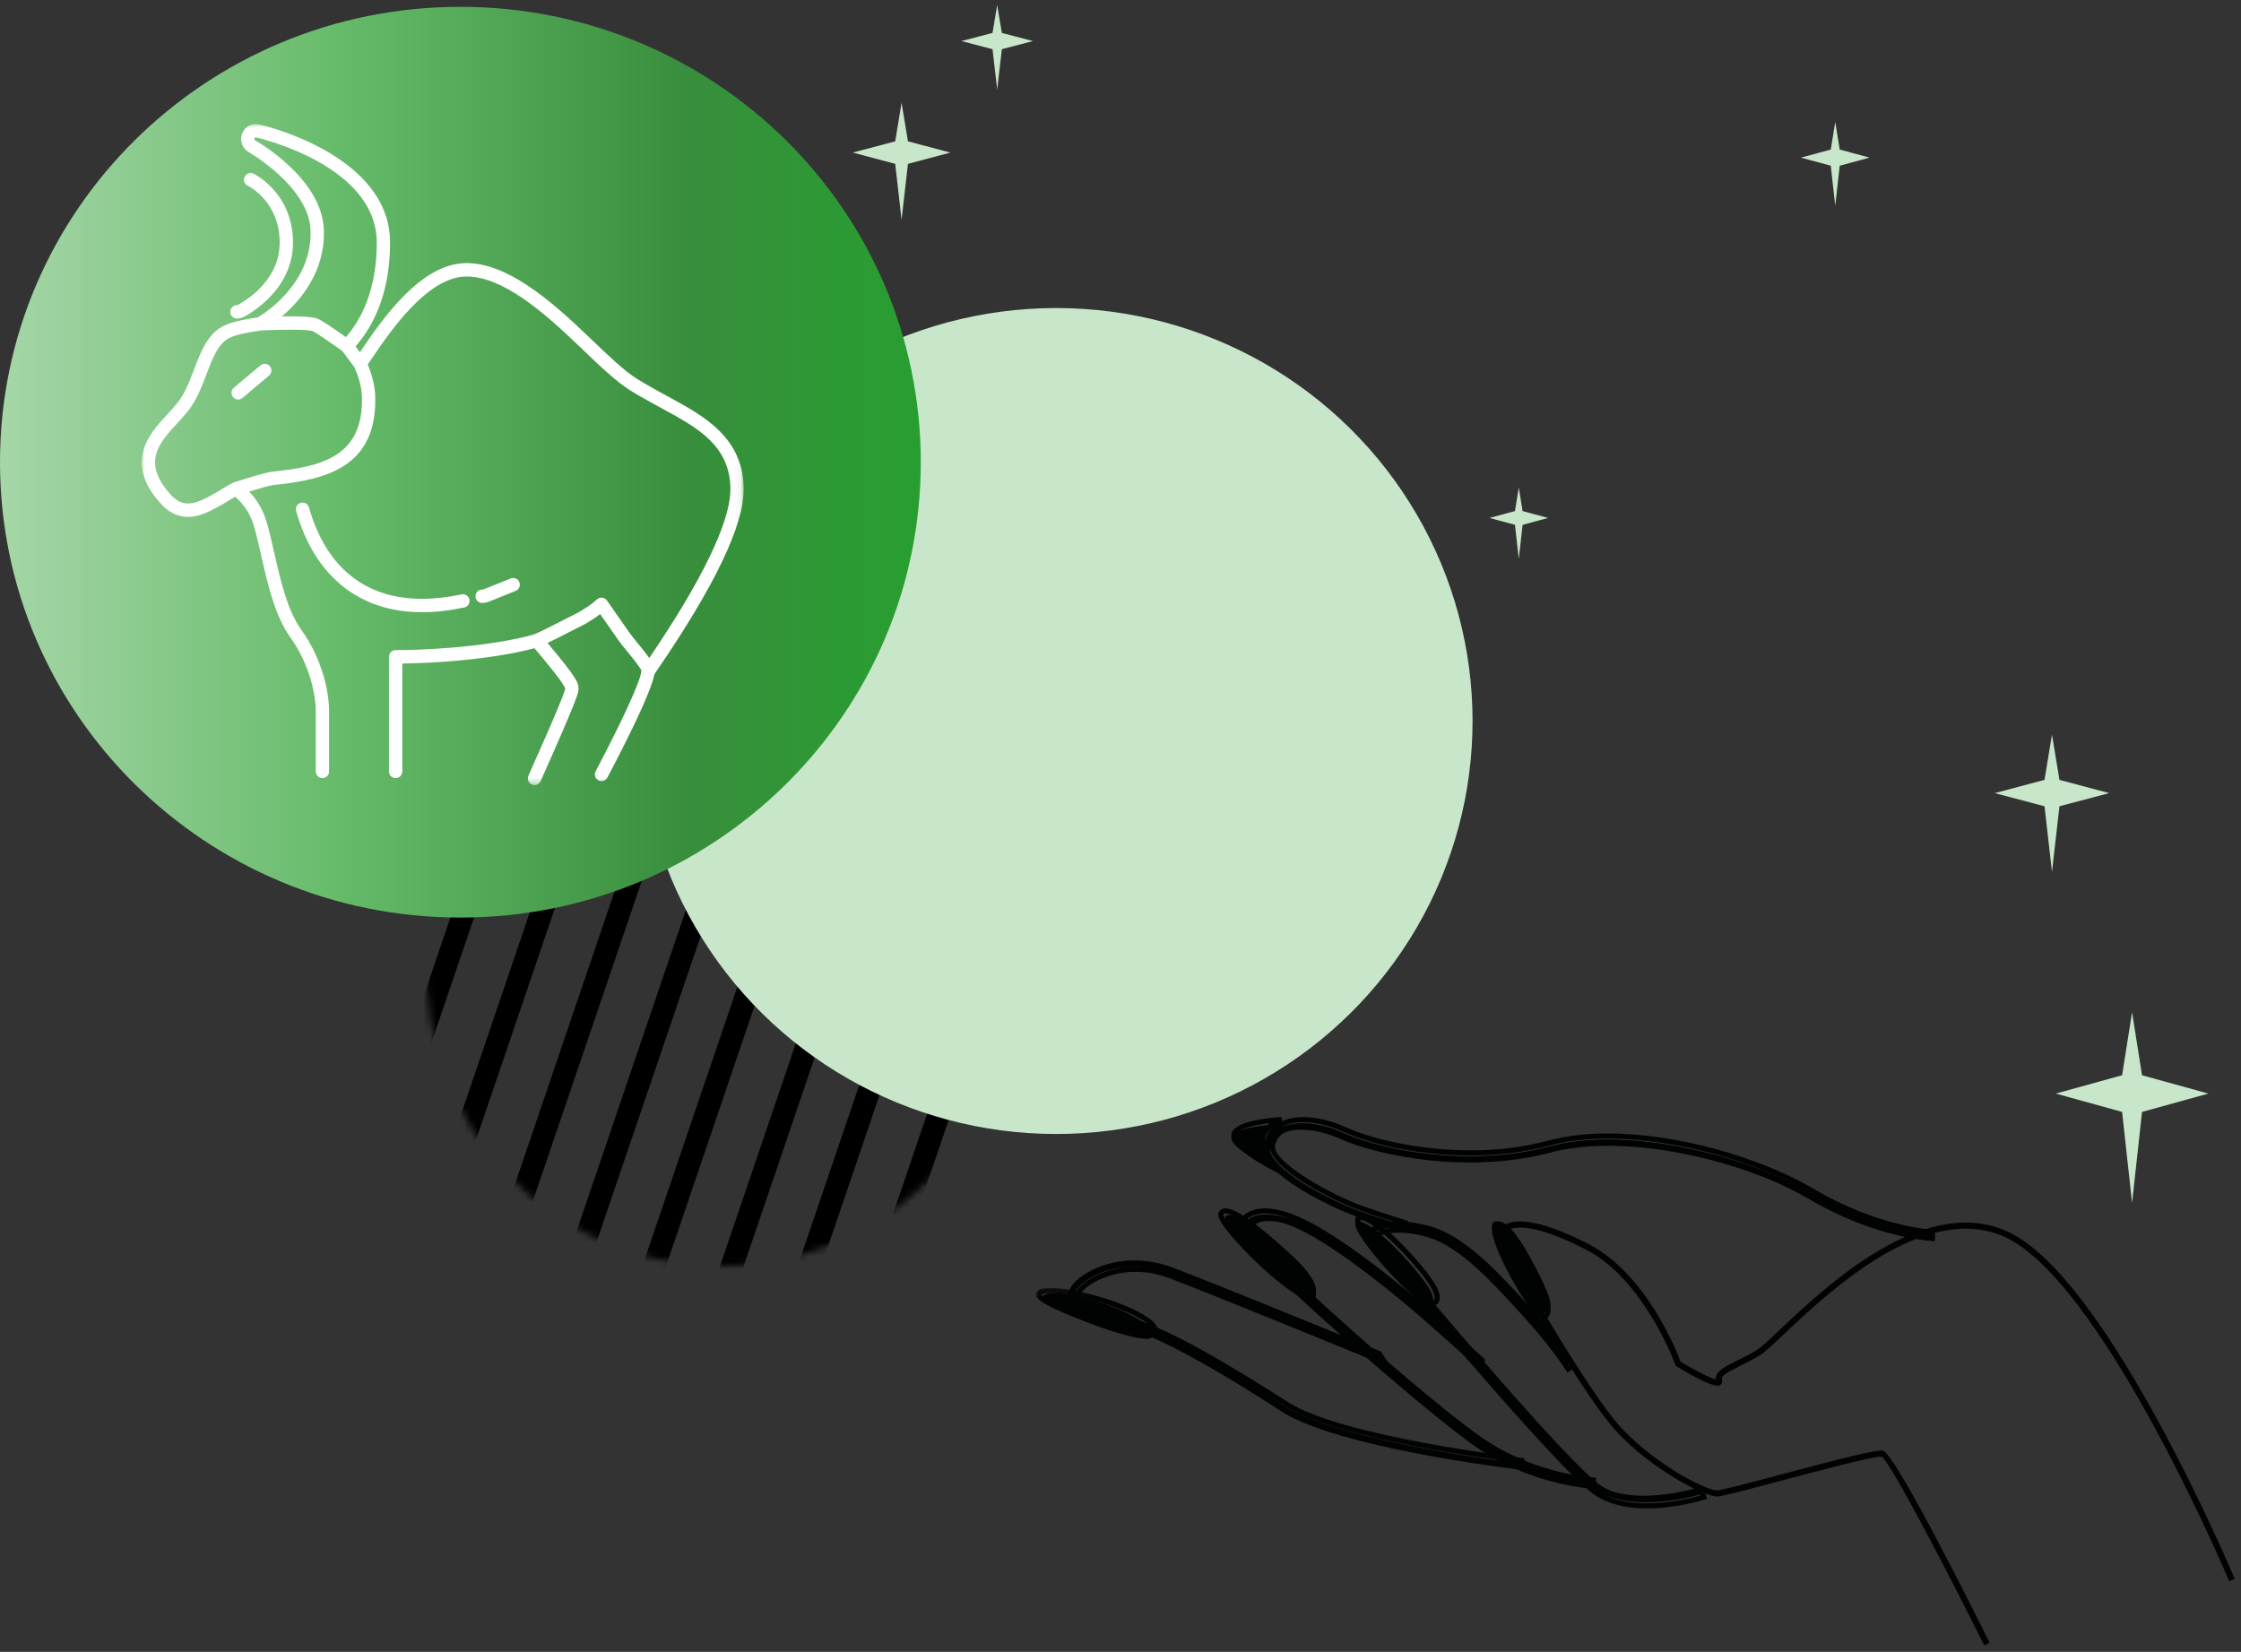 <?xml version="1.0" encoding="UTF-8"?>
<svg width="331px" height="244px" viewBox="0 0 331 244" version="1.1" xmlns="http://www.w3.org/2000/svg" xmlns:xlink="http://www.w3.org/1999/xlink">
    <rect x="0" y="0" width="331" height="244" fill="#333333" stroke="none"/>
    <title>ILLUS1_TAUREAU</title>
    <defs>
        <polygon id="path-1" points="0 0.189 18.045 0.189 18.045 7.463 0 7.463"></polygon>
        <path d="M40.508,0.105 C16.541,1.757 -1.548,22.526 0.105,46.492 L0.105,46.492 C1.757,70.459 22.526,88.548 46.492,86.895 L46.492,86.895 C70.459,85.243 88.548,64.474 86.895,40.508 L86.895,40.508 C85.313,17.559 66.205,2.83995593e-13 43.544,2.83995593e-13 L43.544,2.83995593e-13 C42.539,2.83995593e-13 41.526,0.035 40.508,0.105 L40.508,0.105 Z" id="path-3"></path>
        <path d="M40.508,0.105 C16.541,1.757 -1.548,22.526 0.105,46.492 L0.105,46.492 C1.757,70.459 22.526,88.548 46.492,86.895 L46.492,86.895 C70.459,85.243 88.548,64.474 86.895,40.508 L86.895,40.508 C85.313,17.559 66.205,2.83995593e-13 43.544,2.83995593e-13 L43.544,2.83995593e-13 C42.539,2.83995593e-13 41.526,0.035 40.508,0.105 L40.508,0.105 Z" id="path-5"></path>
        <path d="M40.508,0.105 C16.541,1.757 -1.548,22.526 0.105,46.492 L0.105,46.492 C1.757,70.459 22.526,88.548 46.492,86.895 L46.492,86.895 C70.459,85.243 88.548,64.474 86.895,40.508 L86.895,40.508 C85.313,17.559 66.205,2.83995593e-13 43.544,2.83995593e-13 L43.544,2.83995593e-13 C42.539,2.83995593e-13 41.526,0.035 40.508,0.105 L40.508,0.105 Z" id="path-7"></path>
        <path d="M40.508,0.105 C16.541,1.757 -1.548,22.526 0.105,46.492 L0.105,46.492 C1.757,70.459 22.526,88.548 46.492,86.895 L46.492,86.895 C70.459,85.243 88.548,64.474 86.895,40.508 L86.895,40.508 C85.313,17.559 66.205,2.83995593e-13 43.544,2.83995593e-13 L43.544,2.83995593e-13 C42.539,2.83995593e-13 41.526,0.035 40.508,0.105 L40.508,0.105 Z" id="path-9"></path>
        <path d="M40.508,0.105 C16.541,1.757 -1.548,22.526 0.105,46.492 L0.105,46.492 C1.757,70.459 22.526,88.548 46.492,86.895 L46.492,86.895 C70.459,85.243 88.548,64.474 86.895,40.508 L86.895,40.508 C85.313,17.559 66.205,2.83995593e-13 43.544,2.83995593e-13 L43.544,2.83995593e-13 C42.539,2.83995593e-13 41.526,0.035 40.508,0.105 L40.508,0.105 Z" id="path-11"></path>
        <path d="M40.508,0.105 C16.541,1.757 -1.548,22.526 0.105,46.492 L0.105,46.492 C1.757,70.459 22.526,88.548 46.492,86.895 L46.492,86.895 C70.459,85.243 88.548,64.474 86.895,40.508 L86.895,40.508 C85.313,17.559 66.205,2.83995593e-13 43.544,2.83995593e-13 L43.544,2.83995593e-13 C42.539,2.83995593e-13 41.526,0.035 40.508,0.105 L40.508,0.105 Z" id="path-13"></path>
        <path d="M40.508,0.105 C16.541,1.757 -1.548,22.526 0.105,46.492 L0.105,46.492 C1.757,70.459 22.526,88.548 46.492,86.895 L46.492,86.895 C70.459,85.243 88.548,64.474 86.895,40.508 L86.895,40.508 C85.313,17.559 66.205,2.83995593e-13 43.544,2.83995593e-13 L43.544,2.83995593e-13 C42.539,2.83995593e-13 41.526,0.035 40.508,0.105 L40.508,0.105 Z" id="path-15"></path>
        <path d="M40.508,0.105 C16.541,1.757 -1.548,22.526 0.105,46.492 L0.105,46.492 C1.757,70.459 22.526,88.548 46.492,86.895 L46.492,86.895 C70.459,85.243 88.548,64.474 86.895,40.508 L86.895,40.508 C85.313,17.559 66.205,2.83995593e-13 43.544,2.83995593e-13 L43.544,2.83995593e-13 C42.539,2.83995593e-13 41.526,0.035 40.508,0.105 L40.508,0.105 Z" id="path-17"></path>
        <path d="M40.508,0.105 C16.541,1.757 -1.548,22.526 0.105,46.492 L0.105,46.492 C1.757,70.459 22.526,88.548 46.492,86.895 L46.492,86.895 C70.459,85.243 88.548,64.474 86.895,40.508 L86.895,40.508 C85.313,17.559 66.205,2.83995593e-13 43.544,2.83995593e-13 L43.544,2.83995593e-13 C42.539,2.83995593e-13 41.526,0.035 40.508,0.105 L40.508,0.105 Z" id="path-19"></path>
        <linearGradient x1="100%" y1="50%" x2="0%" y2="50%" id="linearGradient-21">
            <stop stop-color="#279F30" offset="0%"></stop>
            <stop stop-color="#388E3C" offset="25.381%"></stop>
            <stop stop-color="#66BB6A" offset="63.267%"></stop>
            <stop stop-color="#A5D6A7" offset="100%"></stop>
        </linearGradient>
        <polygon id="path-22" points="0 0 88.923 0 88.923 97.641 0 97.641"></polygon>
    </defs>
    <g id="STYLE-GUIDE" stroke="none" stroke-width="1" fill="none" fill-rule="evenodd">
        <g id="00-COLORS" transform="translate(-1125, -6120)">
            <g id="ILLUS1_TAUREAU" transform="translate(1125, 6120)">
                <g id="Group-33" transform="translate(125, 0)" fill="#C8E6C9">
                    <g id="ETOILES" transform="translate(141, 18)">
                        <polygon id="Fill-4" points="38.186 97.195 37.082 90.5 35.979 97.195 28.634 99.145 35.979 101.095 37.082 110.779 38.186 101.095 45.531 99.145"></polygon>
                        <polygon id="Fill-12" points="5.732 4.091 5.069 0 4.407 4.091 0 5.283 4.407 6.475 5.069 12.393 5.732 6.475 10.139 5.283"></polygon>
                        <polygon id="Fill-14" points="50.382 140.821 48.911 131.523 47.439 140.821 37.646 143.53 47.439 146.238 48.911 159.688 50.382 146.238 60.176 143.53"></polygon>
                    </g>
                    <g id="ETOILES">
                        <polygon id="Fill-6" points="9.106 20.875 8.164 15.168 7.223 20.875 0.955 22.537 7.223 24.2 8.164 32.455 9.106 24.2 15.374 22.537"></polygon>
                        <polygon id="Fill-8" points="22.978 4.864 22.287 0.743 21.596 4.864 17 6.065 21.596 7.265 22.287 13.228 22.978 7.265 27.574 6.065"></polygon>
                        <polygon id="Fill-12" points="99.891 75.488 99.326 72 98.761 75.488 95 76.503 98.761 77.519 99.326 82.564 99.891 77.519 103.652 76.503"></polygon>
                    </g>
                </g>
                <g id="MAIN-Copy" transform="translate(153, 165)">
                    <path d="M143.003,16.681 C130.777,11.689 116.646,25.027 109.855,31.438 C108.305,32.901 107.081,34.057 106.471,34.423 C105.42,35.055 104.428,35.546 103.554,35.98 C101.699,36.899 100.324,37.581 100.433,38.759 C99.586,38.575 97.233,37.348 95.231,36.136 C94.664,34.614 90.178,23.181 81.676,18.781 C73.854,14.73 70.652,15.198 69.438,15.836 C68.813,16.165 68.421,16.694 68.333,17.325 C68.039,19.458 79.773,39.076 84.623,45.119 C89.64,51.369 98.679,56.128 100.657,56.043 C101.413,56.01 104.791,55.121 110.239,53.671 C115.742,52.207 124.057,49.994 124.933,50.161 C126.209,50.897 134.906,67.652 140.075,78.037 L140.87,77.632 C136.727,69.312 126.973,50.037 125.167,49.298 C125.148,49.29 125.13,49.285 125.113,49.281 C124.14,49.078 118.502,50.543 110.013,52.802 C105.738,53.939 101.319,55.115 100.619,55.146 C99.076,55.214 90.322,50.796 85.313,44.552 C80.082,38.035 69.078,19.134 69.214,17.447 C69.261,17.104 69.475,16.829 69.849,16.633 C70.515,16.282 73.309,15.46 81.271,19.581 C89.878,24.035 94.406,36.468 94.45,36.594 L94.504,36.743 L94.638,36.826 C100.216,40.223 100.9,39.705 101.125,39.533 C101.228,39.455 101.454,39.227 101.34,38.792 C101.181,38.19 102.175,37.664 103.945,36.786 C104.835,36.346 105.843,35.846 106.925,35.195 C107.617,34.78 108.81,33.654 110.462,32.095 C117.118,25.812 130.97,12.737 142.67,17.514 C157.164,23.431 176.069,68.108 176.257,68.558 L177.075,68.207 C177.028,68.094 172.241,56.74 165.702,44.793 C156.888,28.69 149.251,19.232 143.003,16.681" id="Fill-1" fill="#010202"></path>
                    <path d="M31.607,27.104 C26.934,25.161 22.54,23.354 19.875,22.301 C13.22,19.673 8.351,22.435 7.017,23.344 C5.663,24.266 4.84,25.296 4.813,26.1 C4.757,27.743 6.98,28.503 10.665,29.762 C11.938,30.197 13.379,30.689 14.929,31.289 C20.788,33.545 28.605,38.453 36.176,43.406 C44.454,48.821 70.029,51.897 71.113,52.024 L71.215,51.113 C70.95,51.082 44.752,47.929 36.654,42.633 C27.857,36.877 20.867,32.605 15.242,30.43 C13.676,29.825 12.225,29.329 10.947,28.891 C8.002,27.884 5.67,27.089 5.703,26.132 C5.714,25.806 6.204,24.998 7.509,24.109 C10.072,22.361 14.584,21.194 19.556,23.157 C27.499,26.295 50.838,36.155 51.073,36.255 L50.192,34.892 C50.036,34.826 40.88,30.958 31.607,27.104" id="Fill-6" fill="#010202"></path>
                    <path d="M14.698,21.945 C11.065,21.945 8.527,23.366 7.604,23.977 C6.126,24.955 5.58,25.85 5.562,26.362 C5.516,27.684 7.766,28.43 11.174,29.561 C12.467,29.991 13.91,30.47 15.462,31.054 C21.333,33.251 29.203,38.043 36.833,42.895 C44.644,47.86 67.962,50.791 71.331,51.193 L71.347,51.049 C68.089,50.649 44.53,47.618 36.91,42.774 C28.108,37.177 21.101,33.019 15.512,30.919 C13.974,30.341 12.543,29.865 11.28,29.445 L11.219,29.425 C7.865,28.31 5.663,27.578 5.706,26.367 C5.722,25.913 6.25,25.046 7.684,24.096 C9.588,22.834 12.15,22.11 14.713,22.11 C16.523,22.11 18.337,22.454 20.103,23.132 C27.043,25.796 45.776,33.464 50.578,35.433 L50.437,35.219 C48.704,34.509 40.347,31.082 31.911,27.675 C26.498,25.488 22.543,23.914 20.155,22.998 C18.335,22.299 16.499,21.945 14.698,21.945 L14.698,21.945 Z M71.989,52.024 L71.617,51.982 C70.527,51.857 44.823,48.863 36.431,43.528 C28.835,38.698 21.006,33.929 15.199,31.756 C13.66,31.177 12.225,30.7 10.959,30.28 C7.077,28.992 4.747,28.219 4.813,26.336 C4.845,25.418 5.712,24.33 7.19,23.351 C8.169,22.703 10.861,21.195 14.698,21.195 C16.591,21.195 18.517,21.566 20.423,22.298 C22.815,23.216 26.775,24.791 32.192,26.98 C40.72,30.424 49.168,33.888 50.775,34.548 L50.933,34.613 L52.559,37.056 L51.426,36.591 C51.194,36.495 27.778,26.881 19.835,23.832 C18.154,23.187 16.431,22.86 14.713,22.86 C12.294,22.86 9.883,23.539 8.097,24.721 C6.788,25.589 6.464,26.272 6.455,26.395 C6.432,27.043 9.206,27.965 11.435,28.706 L11.516,28.733 C12.786,29.156 14.224,29.635 15.776,30.217 C21.425,32.34 28.471,36.519 37.312,42.142 C45.322,47.234 71.542,50.319 71.804,50.349 L72.177,50.391 L71.989,52.024 Z" id="Fill-8" fill="#010202"></path>
                    <path d="M59.008,16.551 C58.682,16.419 58.357,16.302 58.03,16.202 C54.155,15.006 50.24,15.194 49.303,16.621 C49.076,16.966 48.821,17.693 49.66,18.688 L50.244,19.383 C60.231,31.275 77.663,51.698 82.204,54.865 C87.801,58.782 97.741,55.69 98.161,55.557 L97.893,54.705 C97.795,54.736 87.96,57.793 82.71,54.133 C79.408,51.828 68.119,39.283 50.924,18.808 L50.337,18.11 C49.984,17.691 49.885,17.355 50.044,17.113 C50.588,16.285 53.868,15.851 57.77,17.055 C62.499,18.51 67.239,23.694 71.415,28.26 L71.731,28.606 C75.982,33.254 78.157,36.696 78.178,36.73 L78.93,36.255 C78.908,36.219 76.696,32.715 72.385,28.002 L72.069,27.656 C68.097,23.312 63.63,18.425 59.008,16.551" id="Fill-10" fill="#010202"></path>
                    <path d="M53.508,16.168 C51.732,16.168 50.415,16.558 49.987,17.211 C49.78,17.527 49.669,18.066 50.318,18.837 L50.905,19.537 C60.903,31.475 78.351,51.973 82.871,55.133 C84.686,56.407 87.176,57.052 90.272,57.052 C93.804,57.052 97.108,56.194 98.183,55.886 L98.139,55.746 C97.07,56.049 93.779,56.889 90.244,56.889 C87.184,56.889 84.731,56.259 82.952,55.015 C79.614,52.68 68.271,40.047 51.014,19.445 L50.427,18.744 C49.836,18.041 49.926,17.565 50.106,17.291 C50.506,16.68 51.786,16.316 53.528,16.316 C54.566,16.316 56.231,16.448 58.272,17.08 C63.111,18.573 67.895,23.819 72.117,28.448 L72.434,28.795 C75.977,32.679 78.095,35.738 78.733,36.699 L78.855,36.623 C78.214,35.657 76.102,32.602 72.539,28.698 L72.222,28.349 C68.283,24.03 63.819,19.134 59.264,17.282 C58.941,17.151 58.622,17.037 58.314,16.942 C56.7,16.443 54.993,16.168 53.508,16.168 M90.272,57.805 C87.02,57.805 84.386,57.114 82.444,55.751 C77.854,52.542 60.355,31.988 50.333,20.022 L49.747,19.323 C48.712,18.093 49.133,17.146 49.363,16.797 C49.947,15.906 51.419,15.415 53.508,15.415 C55.066,15.415 56.85,15.702 58.534,16.222 C58.861,16.323 59.201,16.445 59.544,16.584 C64.256,18.499 68.781,23.462 72.773,27.841 L73.09,28.188 C77.379,32.889 79.599,36.389 79.692,36.535 L79.893,36.855 L78.502,37.734 L78.304,37.414 C78.283,37.38 76.134,33.963 71.883,29.304 L71.566,28.957 C67.409,24.399 62.697,19.233 58.053,17.8 C56.1,17.195 54.514,17.069 53.528,17.069 C51.782,17.069 50.898,17.449 50.73,17.705 C50.688,17.768 50.755,17.969 50.998,18.258 L51.586,18.959 C68.802,39.513 80.093,52.098 83.378,54.397 C85.03,55.551 87.34,56.137 90.244,56.137 C94.351,56.136 98.235,54.934 98.274,54.922 L98.63,54.811 L99.124,56.383 L98.767,56.496 C98.346,56.63 94.528,57.805 90.272,57.805" id="Fill-12" fill="#010202"></path>
                    <path d="M132.806,17.412 C132.725,17.408 124.576,16.962 115.206,11.533 C104.949,5.592 87.374,1.299 75.721,4.391 C63.86,7.539 50.852,4.877 45.422,2.45 C41.7,0.797 38.137,0.5 35.878,1.672 C34.705,2.282 33.958,3.257 33.72,4.496 C32.95,8.473 44.458,13.717 47.781,14.848 C51.568,16.136 54.029,16.852 54.053,16.859 L54.303,16.001 C54.279,15.993 51.836,15.282 48.07,14.003 C43.908,12.589 34.039,7.566 34.598,4.665 C34.786,3.691 35.356,2.951 36.29,2.466 C38.28,1.434 41.644,1.741 45.056,3.266 C50.618,5.72 63.869,8.46 75.95,5.255 C87.38,2.222 104.659,6.457 114.757,12.307 C124.327,17.848 132.68,18.302 132.764,18.305 L132.806,17.412 Z" id="Fill-14" fill="#010202"></path>
                    <path d="M84.55,3.32 C94.269,3.32 106.383,6.616 114.693,11.521 C123.018,16.433 130.325,17.354 132.02,17.507 L132.027,17.361 C130.314,17.205 123.041,16.281 114.764,11.394 C106.441,6.482 94.284,3.181 84.515,3.181 C81.303,3.181 78.393,3.528 75.866,4.211 C72.272,5.183 68.342,5.676 64.184,5.676 C56.018,5.676 49.043,3.819 45.551,2.228 C43.427,1.267 41.342,0.759 39.521,0.759 C38.3,0.759 37.251,0.985 36.405,1.433 C35.345,1.993 34.672,2.889 34.458,4.022 C33.797,7.503 43.996,12.613 48.165,14.06 C51.082,15.07 53.208,15.733 54.015,15.979 L54.055,15.84 C53.148,15.562 51.037,14.901 48.211,13.923 C44.209,12.538 33.962,7.405 34.597,4.051 C34.806,2.946 35.437,2.109 36.47,1.562 C37.29,1.128 38.315,0.909 39.515,0.909 C41.313,0.909 43.436,1.425 45.493,2.362 C49.031,3.953 56.067,5.811 64.247,5.811 C68.4,5.811 72.321,5.32 75.902,4.352 C78.434,3.667 81.344,3.32 84.55,3.32 L84.55,3.32 Z M132.73,18.305 L132.363,18.293 C132.281,18.29 123.965,17.868 114.319,12.177 C106.112,7.333 94.149,4.079 84.55,4.079 C81.409,4.079 78.564,4.417 76.093,5.085 C72.45,6.07 68.465,6.57 64.247,6.57 C55.951,6.57 48.796,4.676 45.19,3.055 C43.225,2.16 41.21,1.667 39.515,1.667 C38.436,1.667 37.527,1.858 36.814,2.235 C35.993,2.67 35.494,3.329 35.329,4.194 C34.871,6.617 43.688,11.556 48.452,13.205 C51.674,14.32 53.96,15.021 54.584,15.209 L54.975,15.34 L54.522,16.921 L54.165,16.816 C54.141,16.809 51.666,16.074 47.924,14.778 C45.552,13.955 32.858,8.448 33.725,3.879 C33.984,2.51 34.792,1.431 36.06,0.76 C37.014,0.256 38.178,0 39.521,0 C41.445,0 43.636,0.531 45.855,1.536 C49.552,3.219 56.652,4.917 64.184,4.917 C68.277,4.917 72.143,4.433 75.674,3.478 C78.264,2.778 81.239,2.423 84.515,2.423 C94.404,2.423 106.711,5.765 115.139,10.738 C124.263,16.125 132.107,16.614 132.437,16.632 L132.806,16.653 L132.73,18.305 Z" id="Fill-16" fill="#010202"></path>
                    <path d="M38.712,15.44 C34.271,13.643 32.291,14.731 31.623,15.316 C30.882,15.964 30.617,16.931 30.916,17.902 C31.661,20.327 58.905,44.448 66.466,49.377 C74.261,54.458 82.638,54.911 82.721,54.915 L82.763,54.025 C82.682,54.022 74.537,53.577 66.95,48.631 C58.964,43.425 32.406,19.643 31.766,17.64 C31.568,16.996 31.725,16.409 32.208,15.987 C33.148,15.163 35.51,14.913 39.314,16.671 C45.61,19.585 54.921,27.465 57.624,29.811 C60.695,32.475 65.697,36.987 65.747,37.033 L66.342,36.371 C66.292,36.325 61.283,31.807 58.207,29.138 C55.481,26.773 46.09,18.825 39.687,15.863 C39.35,15.707 39.025,15.566 38.712,15.44" id="Fill-18" fill="#010202"></path>
                    <path d="M33.836,14.239 C32.387,14.239 31.616,14.725 31.286,15.015 C30.656,15.566 30.433,16.391 30.688,17.221 C31,18.237 37.237,24.282 45.854,31.92 C53.169,38.403 62.302,46.089 66.217,48.644 C73.024,53.086 80.27,53.969 81.974,54.12 L81.981,53.977 C80.282,53.83 73.097,52.963 66.295,48.524 C62.019,45.733 52.919,38.01 45.828,31.713 C44.348,30.398 31.349,18.82 30.826,17.182 C30.584,16.393 30.786,15.644 31.379,15.124 C31.924,14.647 32.766,14.395 33.816,14.395 C35.232,14.395 36.996,14.864 38.917,15.753 C45.273,18.698 54.659,26.647 57.384,29.014 C60.042,31.322 64.161,35.029 65.264,36.024 L65.36,35.917 C64.261,34.926 60.145,31.222 57.478,28.905 C54.751,26.536 45.356,18.577 38.977,15.623 C38.648,15.471 38.324,15.33 38.015,15.205 C36.432,14.564 35.025,14.239 33.836,14.239 L33.836,14.239 Z M82.687,54.915 L82.314,54.898 C82.229,54.894 73.77,54.469 65.809,49.273 C61.591,46.521 52.156,38.508 45.358,32.483 C42.888,30.293 30.535,19.277 29.972,17.442 C29.627,16.32 29.934,15.202 30.792,14.45 C31.202,14.09 32.143,13.488 33.836,13.488 C35.122,13.488 36.622,13.831 38.295,14.509 C38.616,14.638 38.951,14.784 39.291,14.942 C45.76,17.937 55.223,25.952 57.969,28.337 C61.064,31.027 66.098,35.573 66.141,35.611 L66.417,35.862 L65.319,37.086 L65.04,36.832 C64.997,36.793 59.966,32.251 56.894,29.581 C54.187,27.231 44.87,19.339 38.603,16.435 C36.78,15.592 35.124,15.146 33.816,15.146 C32.962,15.146 32.272,15.339 31.873,15.689 C31.501,16.015 31.386,16.453 31.541,16.957 C32.089,18.653 57.949,42.18 66.704,47.894 C74.229,52.805 82.309,53.251 82.39,53.255 L82.763,53.273 L82.687,54.915 Z" id="Fill-20" fill="#010202"></path>
                    <path d="M16.975,32.649 C16.975,32.649 18.748,31.772 14.282,29.35 C9.816,26.927 1.631,25.067 0.983,26.529 C0.335,27.99 15.096,33.595 16.975,32.649" id="Fill-22" fill="#010202"></path>
                    <g id="Group-26" transform="translate(0, 25.049)">
                        <mask id="mask-2" fill="white">
                            <use xlink:href="#path-1"></use>
                        </mask>
                        <g id="Clip-25"></g>
                        <path d="M0.799,1.181 C1.422,2.407 13.021,6.716 16.6,6.717 L16.601,6.717 C16.937,6.717 17.073,6.671 17.116,6.651 C17.127,6.645 17.262,6.572 17.261,6.43 C17.261,6.238 17.042,5.506 14.264,4.123 C10.911,2.454 5.148,0.935 2.173,0.935 C1.288,0.935 0.908,1.08 0.799,1.181 M16.601,7.463 L16.6,7.463 C14.679,7.462 10.526,6.239 7.553,5.191 C6.022,4.651 0.962,2.796 0.144,1.58 C-0.054,1.286 -0.012,1.051 0.058,0.906 C0.292,0.424 0.983,0.189 2.173,0.189 C5.303,0.189 11.123,1.718 14.627,3.462 C16.944,4.615 18.062,5.592 18.045,6.45 C18.036,6.932 17.67,7.225 17.456,7.323 C17.253,7.416 16.972,7.463 16.601,7.463" id="Fill-24" fill="#010202" mask="url(#mask-2)"></path>
                    </g>
                    <path d="M41.008,26.963 C41.008,26.963 42.951,25.742 37.974,21.164 C32.997,16.587 28.766,13.364 27.95,14.794 C27.134,16.225 38.561,27.396 41.008,26.963" id="Fill-27" fill="#010202"></path>
                    <path d="M28.034,14.23 C27.809,14.23 27.732,14.312 27.687,14.391 C27.69,14.392 27.614,14.843 29.115,16.697 C32.301,20.632 38.709,26.223 40.474,26.233 C40.53,26.166 40.62,26.021 40.634,25.765 C40.669,25.153 40.281,23.716 37.294,20.963 C31.254,15.399 28.924,14.23 28.034,14.23 M40.479,26.976 L40.478,26.976 C37.768,26.975 29.104,18.507 27.36,15.521 C26.949,14.818 26.849,14.356 27.038,14.025 C27.178,13.78 27.464,13.488 28.034,13.488 C29.543,13.488 32.738,15.755 37.8,20.418 C40.293,22.715 41.495,24.551 41.373,25.874 C41.308,26.585 40.877,26.875 40.828,26.906 L40.767,26.945 L40.695,26.958 C40.627,26.97 40.554,26.976 40.479,26.976" id="Fill-29" fill="#010202"></path>
                    <path d="M57.983,27.939 C57.983,27.939 59.54,27.826 58.079,25.305 C56.618,22.784 49.915,15.324 47.52,15.415 C45.125,15.507 55.227,27.039 57.983,27.939" id="Fill-31" fill="#010202"></path>
                    <path d="M47.926,15.194 C47.923,15.278 47.948,15.517 48.216,16.05 C49.806,19.208 56.468,26.343 58.578,27.178 C58.65,27.156 58.763,27.103 58.828,26.981 C58.913,26.822 59.031,26.317 58.306,25.065 C56.692,22.276 50.066,15.194 47.955,15.194 L47.926,15.194 Z M58.496,27.939 L58.422,27.915 C55.945,27.105 46.836,17.25 47.165,15.065 C47.22,14.696 47.493,14.468 47.895,14.452 L47.955,14.451 C50.697,14.451 57.569,22.266 58.98,24.703 C59.663,25.884 59.835,26.747 59.503,27.34 C59.261,27.773 58.806,27.917 58.575,27.934 L58.496,27.939 Z" id="Fill-33" fill="#010202"></path>
                    <path d="M75.153,28.9 C75.153,28.9 76.711,29.086 75.666,26.23 C74.622,23.373 70.208,14.94 67.803,15.436 C65.398,15.932 73.621,29.049 75.153,28.9" id="Fill-35" fill="#010202"></path>
                    <path d="M74.892,29.091 L74.914,29.097 L74.923,29.096 C74.995,29.096 75.13,29.076 75.216,28.94 C75.31,28.793 75.478,28.299 75.015,26.901 C73.99,23.81 70.206,16.184 68.31,16.184 C68.267,16.184 68.228,16.188 68.188,16.197 C68.099,16.218 68.058,16.361 68.067,16.625 C68.104,17.852 69.289,20.699 71.085,23.878 C73.045,27.344 74.492,29.041 74.854,29.095 L74.892,29.091 Z M74.923,29.866 C74.902,29.866 74.883,29.865 74.869,29.864 C74.861,29.865 74.846,29.865 74.847,29.865 C73.798,29.865 71.551,26.138 70.634,24.535 C69.168,21.976 67.543,18.613 67.379,16.852 C67.279,15.782 67.754,15.51 68.046,15.444 C68.132,15.424 68.22,15.415 68.31,15.415 C71.004,15.415 75.016,24.657 75.673,26.639 C76.102,27.934 76.141,28.831 75.79,29.381 C75.511,29.818 75.091,29.866 74.923,29.866 L74.923,29.866 Z" id="Fill-37" fill="#010202"></path>
                    <path d="M35.488,7.707 C35.488,7.707 28.752,4.812 28.873,3.071 C28.993,1.331 36.57,0.963 36.57,0.963 C36.57,0.963 34.474,1.365 33.677,3.131 C32.881,4.898 35.488,7.707 35.488,7.707" id="Fill-39" fill="#010202"></path>
                    <path d="M34.509,0.891 C32.131,1.19 29.612,1.816 29.562,2.655 C29.506,3.601 31.951,5.356 34.206,6.635 C33.549,5.516 32.816,3.846 33.31,2.561 C33.597,1.814 34.048,1.275 34.509,0.891 L34.509,0.891 Z M36.57,8.671 L35.144,7.952 C35.128,7.944 33.562,7.152 32.03,6.138 C29.851,4.697 28.818,3.542 28.873,2.61 C28.996,0.519 35.055,0.069 36.268,0 L36.359,0.717 C36.342,0.72 34.601,1.139 33.95,2.833 C33.413,4.229 34.929,6.598 35.559,7.393 L36.57,8.671 Z" id="Fill-41" fill="#010202"></path>
                </g>
                <g id="Group" transform="translate(140.25, 116.25) rotate(-90) translate(-140.25, -116.25) translate(69.5, 39)">
                    <g id="Group-28" transform="translate(0, 0)">
                        <g id="Group-3" transform="translate(0, 0)">
                            <mask id="mask-4" fill="white">
                                <use xlink:href="#path-3"></use>
                            </mask>
                            <g id="Clip-2"></g>
                            <polygon id="Fill-1" fill="#000000" mask="url(#mask-4)" points="133.051 23.297 18.515 -15.664 19.579 -18.793 134.116 20.168"></polygon>
                        </g>
                        <g id="Group-6" transform="translate(0, 0)">
                            <mask id="mask-6" fill="white">
                                <use xlink:href="#path-5"></use>
                            </mask>
                            <g id="Clip-5"></g>
                            <polygon id="Fill-4" fill="#000000" mask="url(#mask-6)" points="125.346 32.144 10.809 -6.817 11.874 -9.946 126.41 29.015"></polygon>
                        </g>
                        <g id="Group-9" transform="translate(0, 0)">
                            <mask id="mask-8" fill="white">
                                <use xlink:href="#path-7"></use>
                            </mask>
                            <g id="Clip-8"></g>
                            <polygon id="Fill-7" fill="#000000" mask="url(#mask-8)" points="117.641 40.991 3.104 2.03 4.168 -1.1 118.705 37.861"></polygon>
                        </g>
                        <g id="Group-12" transform="translate(0, 0)">
                            <mask id="mask-10" fill="white">
                                <use xlink:href="#path-9"></use>
                            </mask>
                            <g id="Clip-11"></g>
                            <polygon id="Fill-10" fill="#000000" mask="url(#mask-10)" points="109.935 49.838 -4.602 10.877 -3.537 7.747 111 46.708"></polygon>
                        </g>
                        <g id="Group-15" transform="translate(0, 0)">
                            <mask id="mask-12" fill="white">
                                <use xlink:href="#path-11"></use>
                            </mask>
                            <g id="Clip-14"></g>
                            <polygon id="Fill-13" fill="#000000" mask="url(#mask-12)" points="102.23 58.684 -12.307 19.724 -11.242 16.594 103.294 55.555"></polygon>
                        </g>
                        <g id="Group-18" transform="translate(0, 0)">
                            <mask id="mask-14" fill="white">
                                <use xlink:href="#path-13"></use>
                            </mask>
                            <g id="Clip-17"></g>
                            <polygon id="Fill-16" fill="#000000" mask="url(#mask-14)" points="94.524 67.531 -20.013 28.57 -18.948 25.441 95.589 64.402"></polygon>
                        </g>
                        <g id="Group-21" transform="translate(0, 0)">
                            <mask id="mask-16" fill="white">
                                <use xlink:href="#path-15"></use>
                            </mask>
                            <g id="Clip-20"></g>
                            <polygon id="Fill-19" fill="#000000" mask="url(#mask-16)" points="86.819 76.378 -27.718 37.417 -26.653 34.288 87.883 73.248"></polygon>
                        </g>
                        <g id="Group-24" transform="translate(0, 0)">
                            <mask id="mask-18" fill="white">
                                <use xlink:href="#path-17"></use>
                            </mask>
                            <g id="Clip-23"></g>
                            <polygon id="Fill-22" fill="#000000" mask="url(#mask-18)" points="79.114 85.225 -35.423 46.264 -34.359 43.134 80.178 82.095"></polygon>
                        </g>
                        <g id="Group-27" transform="translate(0, 0)">
                            <mask id="mask-20" fill="white">
                                <use xlink:href="#path-19"></use>
                            </mask>
                            <g id="Clip-26"></g>
                            <polygon id="Fill-25" fill="#000000" mask="url(#mask-20)" points="71.408 94.071 -43.129 55.111 -42.064 51.981 72.472 90.941"></polygon>
                        </g>
                    </g>
                    <ellipse id="Oval" fill="#C8E6C9" cx="80.5" cy="93" rx="61" ry="61.5"></ellipse>
                </g>
                <g id="Group-86">
                    <g id="Group-11" fill="url(#linearGradient-21)">
                        <path d="M68,135.531 C30.445,135.531 0,105.417 0,68.27 C0,31.124 30.445,1.009 68,1.009 C105.556,1.009 136,31.124 136,68.27 C136,105.417 105.556,135.531 68,135.531 Z" id="Fill-1"></path>
                    </g>
                    <g id="TAUREAU" transform="translate(20.923, 18.324)">
                        <mask id="mask-23" fill="white">
                            <use xlink:href="#path-22"></use>
                        </mask>
                        <g id="Clip-2"></g>
                        <path d="M14.075,28.726 C13.532,28.726 13.092,28.283 13.092,27.737 C13.092,27.192 13.532,26.749 14.075,26.749 C14.11,26.749 14.144,26.74 14.176,26.725 C14.431,26.598 20.386,23.586 20.386,17.517 C20.386,11.473 15.861,9.199 15.668,9.105 C15.179,8.867 14.976,8.276 15.212,7.784 C15.449,7.293 16.037,7.087 16.525,7.326 C16.763,7.442 22.352,10.249 22.352,17.517 C22.352,24.803 15.343,28.351 15.045,28.498 C14.745,28.647 14.41,28.726 14.075,28.726 M14.253,40.685 C13.971,40.685 13.692,40.564 13.498,40.329 C13.15,39.91 13.207,39.286 13.623,38.937 L17.555,35.641 C17.973,35.292 18.592,35.349 18.939,35.769 C19.286,36.187 19.23,36.811 18.813,37.161 L14.882,40.456 C14.698,40.61 14.475,40.685 14.253,40.685 M50.288,70.735 C49.745,70.735 49.305,70.292 49.305,69.746 C49.305,69.201 49.745,68.758 50.288,68.758 C50.379,68.758 50.473,68.739 50.57,68.701 L54.51,67.118 C55.014,66.916 55.586,67.162 55.788,67.67 C55.989,68.177 55.743,68.752 55.239,68.955 L51.293,70.539 C50.961,70.67 50.625,70.735 50.288,70.735 M41.413,72.105 C32.161,72.105 25.558,66.801 22.822,57.171 C22.674,56.645 22.976,56.098 23.497,55.949 C24.017,55.8 24.563,56.102 24.713,56.628 C27.221,65.459 32.996,70.127 41.413,70.127 C43.238,70.127 45.2,69.905 47.247,69.468 C47.776,69.352 48.299,69.694 48.413,70.229 C48.526,70.763 48.187,71.288 47.656,71.401 C45.475,71.868 43.375,72.105 41.413,72.105 M21.804,28.398 C23.507,28.398 25.229,28.466 25.888,28.711 C26.6,28.977 28.152,30.053 30.107,31.431 L30.166,31.473 C32.365,28.953 34.727,24.597 34.727,17.517 C34.727,6.178 17.657,2.149 16.931,1.983 C16.817,1.958 16.706,2.018 16.665,2.125 C16.625,2.232 16.668,2.354 16.767,2.41 C17.169,2.638 26.596,8.047 26.906,15.544 C27.167,21.839 23.339,26.185 20.715,28.407 C21.07,28.402 21.437,28.398 21.804,28.398 M17.79,30.468 C17.756,30.475 17.722,30.482 17.687,30.486 C15.636,30.746 14.1,31.092 13.121,31.514 C11.363,32.272 10.548,34.411 9.604,36.889 C8.866,38.822 8.107,40.815 6.807,42.433 C6.31,43.051 5.759,43.651 5.225,44.231 C2.6,47.08 -0.084,49.994 4.353,54.811 C5.13,55.654 5.926,56.046 6.859,56.046 C8.137,56.046 9.517,55.269 11.117,54.368 C11.392,54.213 11.668,54.041 11.948,53.866 C12.43,53.566 12.927,53.256 13.481,52.985 C13.517,52.966 13.555,52.95 13.593,52.936 C13.608,52.931 13.623,52.926 13.638,52.921 L13.953,52.822 C16.101,52.142 18.423,51.435 19.36,51.338 C26.477,50.603 32.839,49.197 32.53,40.173 C32.471,38.456 31.77,36.697 31.424,35.927 C31.291,35.752 31.051,35.425 30.782,35.058 C30.422,34.565 29.842,33.772 29.637,33.513 L28.979,33.051 C27.926,32.309 25.736,30.763 25.207,30.565 C24.583,30.339 20.926,30.333 17.9,30.468 C17.862,30.471 17.826,30.47 17.79,30.468 M58.026,97.641 C57.891,97.641 57.754,97.613 57.623,97.555 C57.128,97.331 56.907,96.745 57.129,96.247 C61.749,85.914 62.516,83.763 62.562,83.401 C62.503,83.072 61.826,81.914 58.02,77.425 C51.231,79.213 42.331,79.647 38.494,79.679 L38.494,95.62 C38.494,96.165 38.055,96.608 37.512,96.608 C36.969,96.608 36.529,96.165 36.529,95.62 L36.529,78.688 C36.529,78.423 36.635,78.17 36.822,77.984 C37.01,77.798 37.268,77.703 37.526,77.699 C39.957,77.733 50.454,77.448 57.872,75.418 C57.918,75.393 57.966,75.371 58.016,75.353 C58.678,75.117 61.163,73.843 62.808,72.999 C63.584,72.6 64.235,72.267 64.564,72.108 C65.695,71.423 66.447,70.948 67.257,70.208 C67.466,70.017 67.745,69.925 68.026,69.957 C68.306,69.988 68.56,70.14 68.722,70.371 L71.995,75.061 C72.304,75.506 72.782,76.089 73.289,76.707 C73.978,77.545 74.549,78.255 74.975,78.871 C84.864,64.312 86.958,57.307 86.958,53.99 C86.958,47.505 82.106,44.865 76.971,42.069 C76.56,41.845 76.15,41.623 75.745,41.398 C74.477,40.697 73.28,40.036 72.13,39.317 C70.02,38 67.427,35.505 64.682,32.863 C59.096,27.486 53.209,22.515 47.97,22.515 C42.183,22.515 36.581,30.803 33.888,34.786 C33.714,35.046 33.548,35.291 33.391,35.52 C33.852,36.62 34.434,38.338 34.494,40.105 C34.862,50.824 26.978,52.539 19.561,53.305 C18.95,53.368 17.212,53.879 15.881,54.289 C16.627,55.077 17.489,56.214 18.086,57.701 C18.566,58.898 18.977,60.691 19.453,62.768 L19.628,63.53 C20.513,67.417 21.516,71.824 23.578,74.7 C26.605,78.925 27.684,83.715 27.684,86.787 L27.684,95.62 C27.684,96.165 27.244,96.608 26.701,96.608 C26.159,96.608 25.718,96.165 25.718,95.62 L25.718,86.787 C25.718,84.15 24.74,79.704 21.983,75.856 C19.689,72.655 18.638,68.041 17.711,63.972 L17.538,63.212 C17.08,61.217 16.685,59.495 16.263,58.441 C15.586,56.753 14.471,55.607 13.818,55.041 C13.535,55.203 13.257,55.377 12.984,55.546 C12.678,55.737 12.377,55.925 12.077,56.094 C10.314,57.086 8.65,58.024 6.859,58.024 C5.382,58.024 4.054,57.395 2.912,56.155 C-2.764,49.993 1.159,45.736 3.754,42.919 C4.294,42.332 4.823,41.758 5.278,41.19 C6.383,39.815 7.086,37.971 7.766,36.187 C8.78,33.527 9.825,30.783 12.346,29.697 C13.441,29.225 15.051,28.844 17.135,28.564 C17.217,28.501 17.302,28.445 17.391,28.396 C17.465,28.355 25.282,23.828 24.942,15.627 C24.678,9.256 15.893,4.185 15.805,4.134 C14.861,3.603 14.442,2.433 14.831,1.416 C15.219,0.396 16.312,-0.188 17.368,0.055 C18.155,0.235 36.693,4.618 36.693,17.517 C36.693,25.253 34.044,30.051 31.593,32.834 C31.76,33.06 31.971,33.347 32.238,33.711 L32.263,33.675 C35.367,29.084 41.143,20.538 47.97,20.538 C53.903,20.538 60.158,25.773 66.035,31.429 C68.71,34.003 71.23,36.429 73.166,37.637 C74.272,38.328 75.447,38.978 76.691,39.666 C77.094,39.889 77.5,40.109 77.907,40.33 C83.07,43.142 88.923,46.328 88.923,53.99 C88.923,59.292 84.632,68.25 76.169,80.616 C76.027,80.823 75.905,81.001 75.807,81.146 C75.783,81.236 75.746,81.322 75.699,81.4 C75.18,84.031 71.705,90.992 68.792,96.527 C68.539,97.008 67.945,97.193 67.464,96.938 C66.984,96.682 66.801,96.084 67.055,95.601 C71.103,87.911 73.687,82.252 73.799,80.833 C73.803,80.794 73.808,80.756 73.815,80.718 C73.536,80.114 72.408,78.74 71.773,77.965 C71.241,77.317 70.737,76.703 70.384,76.194 L67.726,72.385 C67.005,72.938 66.291,73.371 65.548,73.82 C65.53,73.831 65.511,73.842 65.492,73.852 C65.475,73.861 65.458,73.87 65.442,73.878 C65.134,74.025 64.483,74.359 63.701,74.761 C62.238,75.511 60.91,76.188 59.947,76.652 C64.526,82.084 64.526,82.643 64.526,83.398 C64.526,83.95 64.526,84.52 58.923,97.058 C58.759,97.424 58.4,97.641 58.026,97.641" id="Fill-1" fill="#FFFFFF" mask="url(#mask-23)"></path>
                    </g>
                </g>
            </g>
        </g>
    </g>
</svg>